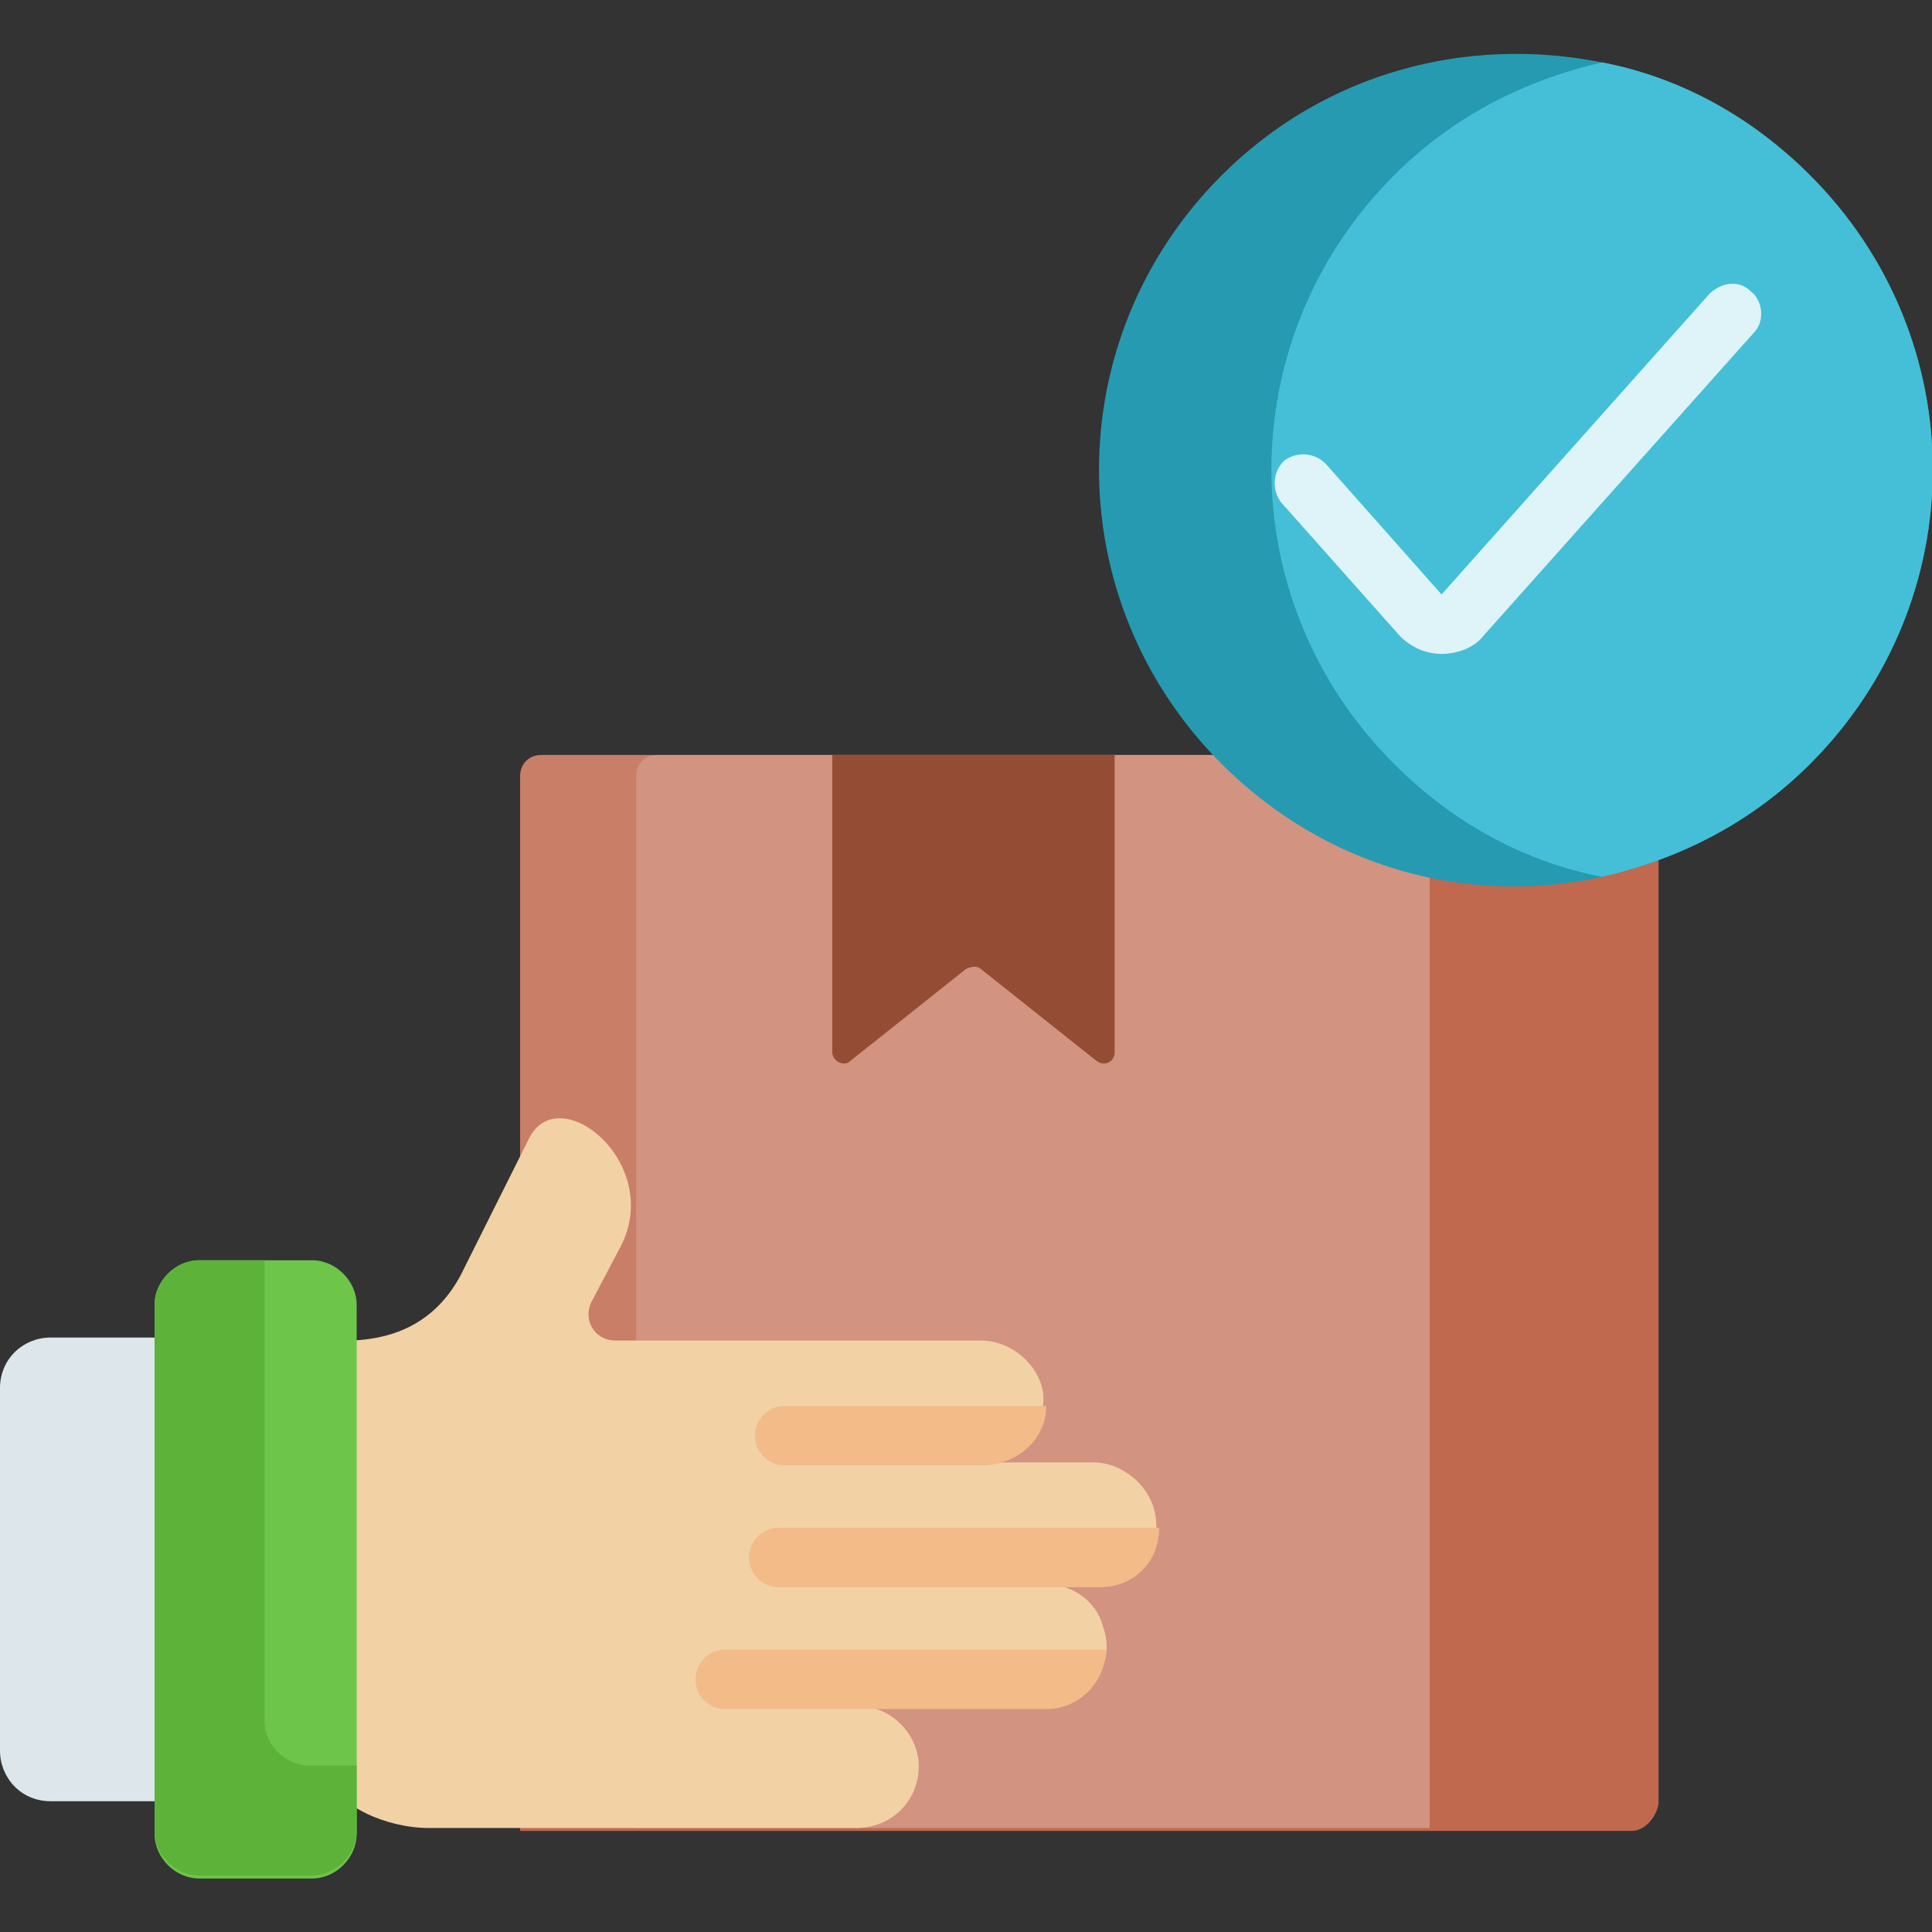<?xml version="1.0" encoding="utf-8"?>
<!-- Generator: Adobe Illustrator 26.5.0, SVG Export Plug-In . SVG Version: 6.00 Build 0)  -->
<svg version="1.1" id="Layer_1" xmlns="http://www.w3.org/2000/svg" xmlns:xlink="http://www.w3.org/1999/xlink" x="0px" y="0px"
	 width="65px" height="65px" viewBox="0 0 65 65" style="enable-background:new 0 0 65 65;" xml:space="preserve">
<rect x="0" y="0" width="65" height="65" fill="#333333" stroke="none"/>
<style type="text/css">
	.st0{fill:#C0694E;}
	.st1{fill:#C97E67;}
	.st2{fill:#D29380;}
	.st3{fill:#954C35;}
	.st4{fill:#F2D1A5;}
	.st5{fill:#F2BB88;}
	.st6{fill:#DCE6EB;}
	.st7{fill:#6DC54A;}
	.st8{fill:#5DB33A;}
	.st9{fill:#269AB1;}
	.st10{fill:#44BFD7;}
	.st11{fill:#DEF4F8;}
</style>
<g>
	<path class="st0" d="M54.9,61.6H17.5V26.2c0-0.4,0.3-0.8,0.8-0.8h36.7c0.4,0,0.8,0.3,0.8,0.8v34.5C55.7,61.2,55.3,61.6,54.9,61.6z"
		/>
	<path class="st1" d="M48.1,26.1v35.4H17.5V26.1c0-0.4,0.3-0.7,0.7-0.7h29.3C47.8,25.4,48.1,25.7,48.1,26.1z"/>
	<path class="st2" d="M48.1,26.1v35.4H21.4V26.1c0-0.4,0.3-0.7,0.7-0.7h25.3C47.8,25.4,48.1,25.7,48.1,26.1z"/>
	<path class="st3" d="M36.9,35.7L33,32.6c-0.1-0.1-0.3-0.1-0.5,0l-3.9,3.1c-0.2,0.2-0.6,0-0.6-0.3v-10h9.5v10
		C37.5,35.7,37.2,35.9,36.9,35.7z"/>
	<path class="st4" d="M37,53.3h-1.8c0.9,0,1.7,0.6,1.9,1.4c0.5,1.3-0.5,2.7-1.9,2.7l-6.4,0c0.6,0,1.1,0.2,1.5,0.6
		c1.3,1.3,0.4,3.5-1.5,3.5c-1,0-13.4,0-14.4,0c-0.7,0-1.5-0.2-2.1-0.5c-1.6-0.8-2.8-2.4-2.8-4.4l0-10.8v0c0-0.4,0.3-0.7,0.8-0.7
		c0.8-0.1,3.7,0.6,5.2-2.2l2.3-4.6c1-2,4.5,0.8,3.1,3.6l-1,1.9c-0.3,0.6,0.1,1.3,0.8,1.3c14.7,0,12,0,12.3,0c1.2,0,2.2,1.1,2.1,2.1
		c0,1.1-0.9,1.9-2,2c0,0,0,0-0.1,0c0.4,0-1.2,0,3.8,0c1,0,2.1,0.9,2.1,2.1C39.1,52.5,38.2,53.3,37,53.3z"/>
	<g>
		<path class="st5" d="M37.2,55.5c0,1.1-0.9,2-2,2l-6.4,0h-4.4c-0.5,0-1-0.4-1-1c0-0.5,0.4-1,1-1H37.2z"/>
		<path class="st5" d="M39,51.4c0,1.1-0.8,2-2,2H26.2c-0.5,0-1-0.4-1-1c0-0.5,0.4-1,1-1H39z"/>
		<path class="st5" d="M35.2,47.3c0,1.1-0.9,1.9-2,2h-6.8c-0.5,0-1-0.4-1-1c0-0.5,0.4-1,1-1H35.2z"/>
	</g>
	<path class="st6" d="M8,60.6H1.7c-1,0-1.7-0.8-1.7-1.7V46.7c0-1,0.8-1.7,1.7-1.7H8c0.8,0,1.5,0.7,1.5,1.5V59
		C9.6,59.9,8.9,60.6,8,60.6z"/>
	<path class="st7" d="M10.5,63.2H6.7c-0.8,0-1.5-0.7-1.5-1.5V43.9c0-0.8,0.7-1.5,1.5-1.5h3.8c0.8,0,1.5,0.7,1.5,1.5v17.8
		C12,62.5,11.3,63.2,10.5,63.2z"/>
	<path class="st8" d="M12,59.4v2.2c0,0.8-0.7,1.5-1.5,1.5H6.7c-0.8,0-1.5-0.7-1.5-1.5V43.9c0-0.8,0.7-1.5,1.5-1.5h2.2v15.5
		c0,0.8,0.7,1.5,1.5,1.5H12z"/>
	<path class="st9" d="M60.9,25.7c-2,2-4.4,3.2-7,3.8c-4.5,1-9.3-0.3-12.8-3.8c-5.5-5.5-5.5-14.3,0-19.8c3.5-3.5,8.3-4.7,12.8-3.8
		c2.6,0.5,5,1.8,7,3.8C66.4,11.4,66.4,20.2,60.9,25.7z"/>
	<path class="st10" d="M60.9,25.7c-2,2-4.4,3.2-7,3.8c-2.6-0.5-5-1.8-7-3.8c-5.5-5.5-5.5-14.3,0-19.8c2-2,4.4-3.2,7-3.8
		c2.6,0.5,5,1.8,7,3.8C66.4,11.4,66.4,20.2,60.9,25.7z"/>
	<path class="st11" d="M58.9,9.8c-0.4-0.4-1-0.3-1.4,0.1L48.5,20l-3.9-4.4c-0.4-0.4-1-0.4-1.4-0.1c-0.4,0.4-0.4,1-0.1,1.4l4,4.5
		c0.4,0.4,0.9,0.6,1.4,0.6h0c0.5,0,1.1-0.2,1.4-0.6L59,11.2C59.4,10.8,59.3,10.1,58.9,9.8z"/>
</g>
</svg>
